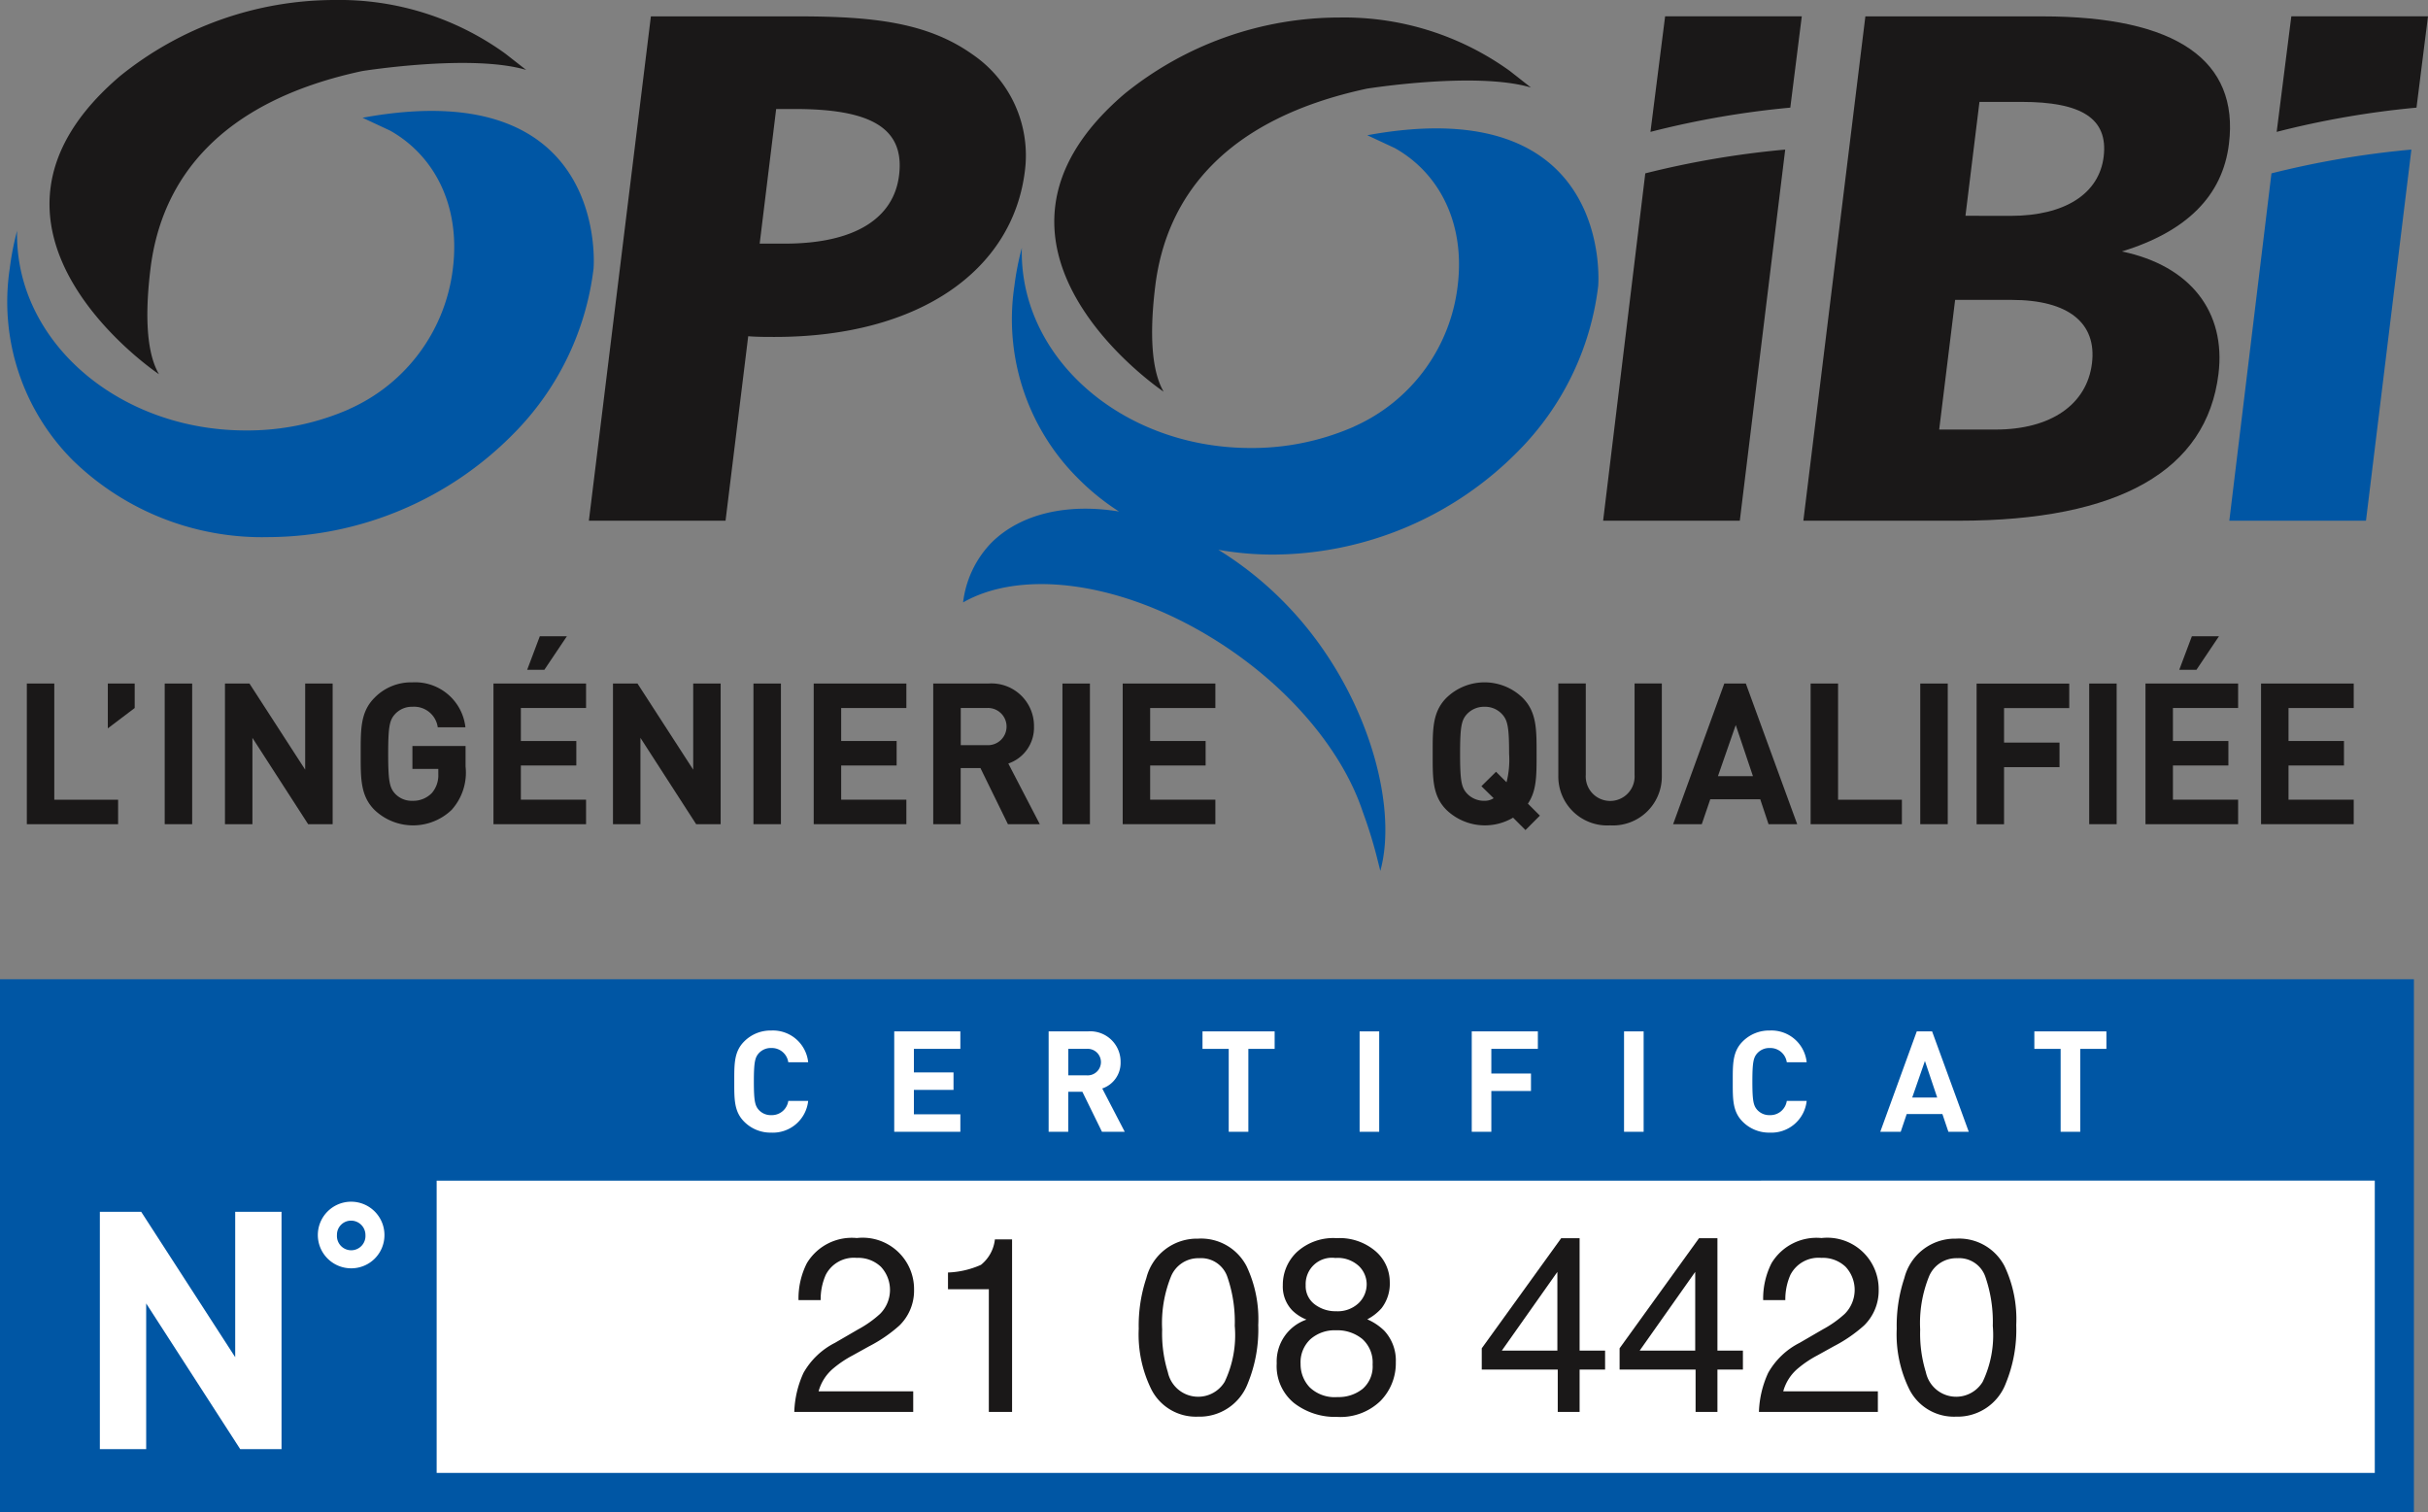 <svg xmlns="http://www.w3.org/2000/svg" width="161.988" height="100.888"><rect width="100%" height="100%" fill="#808080" stroke="none"/><g data-name="Groupe 289"><path data-name="Rectangle 89" fill="#fff" d="M28.945 78.71h130.799v20.873H28.945z"></path><path data-name="Trac&#xE9; 398" d="M43.424 1.093h9.819c4.91 0 8.586.381 11.613 2.52a8.156 8.156 0 0 1 3.521 7.795c-.818 6.654-7.08 11.074-16.685 11.074-.592 0-1.186 0-1.774-.047l-1.512 12.309h-9.118l4.137-33.65m8.358 6.179-1.1 8.983h1.672c4.64 0 7.272-1.663 7.628-4.562.391-3.185-1.938-4.421-6.956-4.421Z" fill="#1a1818"></path><path data-name="Trac&#xE9; 399" d="M124.452 1.093h11.815c8.955 0 13.125 2.947 12.441 8.508-.425 3.471-2.822 5.847-7.14 7.178 4.577.951 6.95 4.04 6.441 8.175-.789 6.416-6.6 9.79-17.335 9.79h-10.36l4.137-33.65m9.693 13.309c3.615 0 5.9-1.473 6.205-3.946.314-2.567-1.493-3.659-5.486-3.659h-2.8l-.934 7.6Zm-1 14.258c3.669 0 6.087-1.663 6.425-4.421.328-2.66-1.532-4.23-5.362-4.23h-3.768l-1.063 8.651Z" fill="#1a1818"></path><path data-name="Trac&#xE9; 400" d="M119.444 7.182a59.74 59.74 0 0 0-9.331 1.617l.978-7.709h9.118l-.766 6.092" fill="#1a1818"></path><path data-name="Trac&#xE9; 401" d="M116.073 34.743h-9.118l2.813-23.176a60.644 60.644 0 0 1 9.335-1.586l-3.029 24.762" fill="#1a1818"></path><path data-name="Trac&#xE9; 402" d="M161.222 7.182a59.71 59.71 0 0 0-9.33 1.617l.977-7.709h9.118l-.766 6.092" fill="#1a1818"></path><path data-name="Trac&#xE9; 403" d="M157.85 34.743h-9.117l2.811-23.176a60.674 60.674 0 0 1 9.336-1.586l-3.03 24.762" fill="#0056a4"></path><path data-name="Trac&#xE9; 404" d="M1.79 54.993v-9.385h1.832v7.751H7.88v1.634H1.79" fill="#1a1818"></path><path data-name="Trac&#xE9; 405" d="M7.193 48.599v-2.991h1.793v1.634l-1.793 1.357" fill="#1a1818"></path><path data-name="Rectangle 90" fill="#1a1818" d="M10.989 45.608h1.832v9.385h-1.832z"></path><path data-name="Trac&#xE9; 406" d="m20.558 54.993-3.717-5.76v5.76h-1.832v-9.385h1.634l3.717 5.746v-5.746h1.833v9.385h-1.635" fill="#1a1818"></path><path data-name="Trac&#xE9; 407" d="M30.168 54.003a3.722 3.722 0 0 1-5.18.04c-.949-.948-.923-2.122-.923-3.744s-.027-2.793.923-3.743a3.413 3.413 0 0 1 2.531-1.027 3.373 3.373 0 0 1 3.532 3h-1.845a1.593 1.593 0 0 0-1.687-1.371 1.527 1.527 0 0 0-1.173.5c-.356.4-.448.832-.448 2.636s.092 2.255.448 2.65a1.516 1.516 0 0 0 1.173.488 1.722 1.722 0 0 0 1.3-.527 1.807 1.807 0 0 0 .423-1.253v-.349h-1.727v-1.529h3.546v1.371a3.718 3.718 0 0 1-.9 2.859" fill="#1a1818"></path><path data-name="Trac&#xE9; 408" d="M32.922 54.993v-9.385H39.1v1.634h-4.35v2.2h3.7v1.634h-3.7v2.282h4.35v1.634h-6.182m3.4-10.3h-1.147l.844-2.24h1.806Z" fill="#1a1818"></path><path data-name="Trac&#xE9; 409" d="m46.445 54.993-3.717-5.76v5.76h-1.832v-9.385h1.635l3.717 5.746v-5.746h1.832v9.385h-1.635" fill="#1a1818"></path><path data-name="Rectangle 91" fill="#1a1818" d="M50.268 45.608h1.833v9.385h-1.833z"></path><path data-name="Trac&#xE9; 410" d="M54.288 54.993v-9.385h6.182v1.634h-4.35v2.2h3.7v1.634h-3.7v2.282h4.35v1.634h-6.182" fill="#1a1818"></path><path data-name="Trac&#xE9; 411" d="m67.245 54.993-1.833-3.744h-1.318v3.744h-1.832v-9.385h3.677a2.837 2.837 0 0 1 3.045 2.873 2.526 2.526 0 0 1-1.713 2.464l2.1 4.047h-2.122m-1.423-7.751h-1.727v2.478h1.727a1.242 1.242 0 1 0 0-2.478Z" fill="#1a1818"></path><path data-name="Rectangle 92" fill="#1a1818" d="M70.883 45.608h1.833v9.385h-1.833z"></path><path data-name="Trac&#xE9; 412" d="M74.903 54.993v-9.385h6.182v1.634h-4.35v2.2h3.7v1.634h-3.7v2.282h4.35v1.634h-6.182" fill="#1a1818"></path><path data-name="Trac&#xE9; 413" d="m101.778 55.389-.83-.832a3.7 3.7 0 0 1-4.442-.514c-.949-.948-.922-2.122-.922-3.744s-.027-2.793.922-3.743a3.647 3.647 0 0 1 5.075 0c.95.95.935 2.121.935 3.743 0 1.411.015 2.453-.579 3.323l.8.8-.963.963m-1.556-7.726a1.527 1.527 0 0 0-1.173-.5 1.554 1.554 0 0 0-1.185.5c-.357.4-.448.832-.448 2.636s.091 2.241.448 2.636a1.547 1.547 0 0 0 1.185.5 1.05 1.05 0 0 0 .607-.173l-.817-.8.976-.963.7.7a6.056 6.056 0 0 0 .171-1.9c.001-1.8-.103-2.236-.459-2.632Z" fill="#1a1818"></path><path data-name="Trac&#xE9; 414" d="M107.42 55.072a3.262 3.262 0 0 1-3.454-3.3v-6.168h1.832v6.1a1.631 1.631 0 1 0 3.255 0v-6.1h1.819v6.168a3.262 3.262 0 0 1-3.452 3.3" fill="#1a1818"></path><path data-name="Trac&#xE9; 415" d="m117.991 54.993-.553-1.661h-3.335l-.566 1.661h-1.912l3.414-9.385h1.437l3.427 9.385h-1.912m-2.188-6.617-1.187 3.411h2.334Z" fill="#1a1818"></path><path data-name="Trac&#xE9; 416" d="M120.798 54.993v-9.385h1.832v7.751h4.258v1.634h-6.089" fill="#1a1818"></path><path data-name="Rectangle 93" fill="#1a1818" d="M128.113 45.608h1.834v9.385h-1.834z"></path><path data-name="Trac&#xE9; 417" d="M133.704 47.242v2.307h3.7v1.638h-3.7v3.81h-1.832v-9.385h6.181v1.634h-4.349" fill="#1a1818"></path><path data-name="Rectangle 94" fill="#1a1818" d="M139.384 45.608h1.832v9.385h-1.832z"></path><path data-name="Trac&#xE9; 418" d="M143.139 54.993v-9.385h6.181v1.634h-4.349v2.2h3.7v1.634h-3.7v2.282h4.349v1.634h-6.181m3.4-10.3h-1.146l.842-2.24h1.808Z" fill="#1a1818"></path><g data-name="Groupe 286"><path data-name="Trac&#xE9; 419" d="M150.85 54.993v-9.385h6.182v1.634h-4.35v2.2h3.7v1.634h-3.7v2.282h4.35v1.634h-6.182" fill="#1a1818"></path><path data-name="Trac&#xE9; 420" d="M1.149 15.364a18.74 18.74 0 0 0-.5 2.555 14.964 14.964 0 0 0 4.2 12.785 18.094 18.094 0 0 0 13.072 5.134 23.069 23.069 0 0 0 16.332-6.891A18.822 18.822 0 0 0 39.6 17.919s1.135-13.1-15.411-10.061l1.842.859c2.968 1.675 4.7 5.03 4.183 9.2a11.772 11.772 0 0 1-6.9 9.368l-.048.028a16.9 16.9 0 0 1-6.862 1.408c-8.432 0-15.268-5.851-15.268-13.068 0-.1 0-.195.006-.291" fill="#0056a4"></path><path data-name="Trac&#xE9; 421" d="M10.598 24.963s-14.511-9.715-2.6-19.878A22.806 22.806 0 0 1 22.327 0a18.889 18.889 0 0 1 11.376 3.57l1.4 1.095c-3.665-1.09-10.944.077-10.944.077-9.472 2.031-13.382 7.189-14.118 13.176-.288 2.342-.418 5.362.562 7.045" fill="#1a1818"></path></g><path data-name="Trac&#xE9; 422" d="M77.633 26.133s-14.511-9.716-2.6-19.879A22.794 22.794 0 0 1 89.36 1.169a18.886 18.886 0 0 1 11.377 3.57l1.4 1.1c-3.665-1.09-10.944.077-10.944.077-9.473 2.031-13.382 7.188-14.119 13.176-.287 2.343-.418 5.364.562 7.047" fill="#1a1818"></path><path data-name="Trac&#xE9; 423" d="m91.226 9.026 1.841.86c2.968 1.674 4.7 5.029 4.182 9.2a11.771 11.771 0 0 1-6.9 9.369l-.05.027a16.9 16.9 0 0 1-6.861 1.41c-8.434 0-15.269-5.851-15.269-13.069 0-.1 0-.194.007-.292a18.643 18.643 0 0 0-.5 2.555 14.971 14.971 0 0 0 4.2 12.786 15.961 15.961 0 0 0 2.783 2.259c-3.437-.565-6.536.136-8.486 2.052a6.882 6.882 0 0 0-1.918 4.012c3.726-2.131 9.994-1.494 16.085 2.062 5.306 3.1 9.167 7.646 10.578 11.908a30.328 30.328 0 0 1 .91 2.9l.263 1.044c1.241-4.491-.98-12.332-6.3-17.8a23.271 23.271 0 0 0-4.508-3.626 20.874 20.874 0 0 0 3.664.32 23.067 23.067 0 0 0 16.331-6.891 18.811 18.811 0 0 0 5.348-11.028s1.135-13.1-15.41-10.06" fill="#0056a4"></path><path data-name="Rectangle 95" fill="#0056a4" d="M1.305 66.644h27.827v32.939H1.305z"></path><path data-name="Rectangle 96" fill="#0056a4" d="M1.305 66.644h158.438v12.132H1.305z"></path><g data-name="Groupe 287"><path data-name="Rectangle 97" fill="none" stroke="#0056a4" stroke-width="2.61" d="M1.305 66.644h158.438v32.939H1.305z"></path></g><path data-name="Trac&#xE9; 424" d="M51.453 75.573a2.471 2.471 0 0 1-1.807-.734c-.677-.678-.658-1.515-.658-2.673s-.019-1.994.658-2.672a2.471 2.471 0 0 1 1.807-.734 2.362 2.362 0 0 1 2.465 2.117h-1.326a1.109 1.109 0 0 0-1.13-.95 1.081 1.081 0 0 0-.837.348c-.254.283-.33.6-.33 1.891s.076 1.609.33 1.893a1.08 1.08 0 0 0 .837.347 1.109 1.109 0 0 0 1.13-.949h1.326a2.367 2.367 0 0 1-2.465 2.116" fill="#fff"></path><path data-name="Trac&#xE9; 425" d="M59.66 75.517v-6.7h4.412v1.167h-3.1v1.571h2.644v1.167h-2.644v1.627h3.1v1.167H59.66" fill="#fff"></path><path data-name="Trac&#xE9; 426" d="m73.52 75.517-1.309-2.672h-.941v2.672h-1.308v-6.7h2.625a2.026 2.026 0 0 1 2.175 2.051 1.8 1.8 0 0 1-1.224 1.759l1.5 2.888h-1.515m-1.017-5.532h-1.232v1.768h1.232a.886.886 0 1 0 0-1.768Z" fill="#fff"></path><path data-name="Trac&#xE9; 427" d="M83.286 69.985v5.532h-1.309v-5.532h-1.75v-1.167h4.813v1.167h-1.749" fill="#fff"></path><path data-name="Rectangle 98" fill="#fff" d="M90.709 68.818h1.307v6.699h-1.307z"></path><path data-name="Trac&#xE9; 428" d="M99.497 69.985v1.645h2.645v1.167h-2.645v2.719H98.19v-6.7h4.411v1.167h-3.1" fill="#fff"></path><path data-name="Rectangle 99" fill="#fff" d="M108.351 68.818h1.307v6.699h-1.307z"></path><path data-name="Trac&#xE9; 429" d="M118.07 75.573a2.474 2.474 0 0 1-1.808-.734c-.676-.678-.658-1.515-.658-2.673s-.018-1.994.658-2.672a2.474 2.474 0 0 1 1.808-.734 2.362 2.362 0 0 1 2.465 2.117h-1.327a1.108 1.108 0 0 0-1.13-.95 1.082 1.082 0 0 0-.837.348c-.255.283-.329.6-.329 1.891s.074 1.609.329 1.893a1.082 1.082 0 0 0 .837.347 1.108 1.108 0 0 0 1.13-.949h1.327a2.368 2.368 0 0 1-2.465 2.116" fill="#fff"></path><path data-name="Trac&#xE9; 430" d="m129.99 75.517-.4-1.185h-2.381l-.4 1.185h-1.364l2.436-6.7h1.022l2.447 6.7h-1.364m-1.562-4.724-.847 2.437h1.666Z" fill="#fff"></path><path data-name="Trac&#xE9; 431" d="M138.787 69.985v5.532h-1.308v-5.532h-1.754v-1.167h4.807v1.167h-1.75" fill="#fff"></path><path data-name="Trac&#xE9; 432" d="m16.025 96.69-6.272-9.719v9.719H6.662V80.856H9.42l6.272 9.7v-9.7h3.091V96.69h-2.758" fill="#fff"></path><path data-name="Trac&#xE9; 433" d="M23.433 84.626a2.222 2.222 0 1 1 2.216-2.216 2.211 2.211 0 0 1-2.216 2.216m-.013-3.18a.938.938 0 0 0-.939.963.952.952 0 1 0 1.9 0 .958.958 0 0 0-.96-.963Z" fill="#fff"></path><g data-name="Groupe 288" fill="#1a1818"><path data-name="Trac&#xE9; 434" d="M53.603 91.61a5 5 0 0 1 2.1-2.01l1.55-.9a7.26 7.26 0 0 0 1.462-1.034 2.264 2.264 0 0 0 .056-3.142 2.2 2.2 0 0 0-1.614-.594 2.105 2.105 0 0 0-2.066 1.133 4.037 4.037 0 0 0-.339 1.684h-1.478a5.2 5.2 0 0 1 .557-2.462 3.5 3.5 0 0 1 3.334-1.679 3.43 3.43 0 0 1 3.818 3.463 3.249 3.249 0 0 1-.976 2.373 9.639 9.639 0 0 1-2.026 1.389l-1.106.613a7.189 7.189 0 0 0-1.244.831 3.041 3.041 0 0 0-1.017 1.558h6.313v1.377h-7.935a6.739 6.739 0 0 1 .611-2.6Z"></path><path data-name="Trac&#xE9; 435" d="M63.247 86.021v-1.115a5.91 5.91 0 0 0 2.2-.512 2.524 2.524 0 0 0 .929-1.7h1.146v11.512h-1.55V86.02Z"></path><path data-name="Trac&#xE9; 436" d="M83.171 84.495a8.263 8.263 0 0 1 .775 3.916 9.436 9.436 0 0 1-.7 3.9 3.44 3.44 0 0 1-3.327 2.213 3.331 3.331 0 0 1-3.1-1.809 8.284 8.284 0 0 1-.847-4.053 10.025 10.025 0 0 1 .508-3.383 3.481 3.481 0 0 1 3.447-2.632 3.416 3.416 0 0 1 3.244 1.848Zm-1.463 7.7a7.238 7.238 0 0 0 .671-3.73 9.2 9.2 0 0 0-.485-3.241 1.847 1.847 0 0 0-1.884-1.272 1.97 1.97 0 0 0-1.88 1.207 8.326 8.326 0 0 0-.595 3.556 8.729 8.729 0 0 0 .38 2.842 2.067 2.067 0 0 0 3.793.638Z"></path><path data-name="Trac&#xE9; 437" d="M86.223 87.442a2.29 2.29 0 0 1-.638-1.68 3.013 3.013 0 0 1 .936-2.219 3.6 3.6 0 0 1 2.652-.929 3.686 3.686 0 0 1 2.605.876 2.716 2.716 0 0 1 .943 2.047 2.677 2.677 0 0 1-.549 1.752 3.3 3.3 0 0 1-.952.742 3.72 3.72 0 0 1 1.134.759 2.917 2.917 0 0 1 .77 2.1 3.584 3.584 0 0 1-1.026 2.588 3.838 3.838 0 0 1-2.9 1.062 4.481 4.481 0 0 1-2.854-.916 3.18 3.18 0 0 1-1.166-2.66 2.952 2.952 0 0 1 1.986-2.915 2.893 2.893 0 0 1-.941-.607Zm4.687 5.228a1.981 1.981 0 0 0 .666-1.627 2.107 2.107 0 0 0-.686-1.7 2.629 2.629 0 0 0-1.76-.581 2.441 2.441 0 0 0-1.7.592 2.1 2.1 0 0 0-.659 1.644 2.237 2.237 0 0 0 .6 1.562 2.406 2.406 0 0 0 1.862.657 2.565 2.565 0 0 0 1.677-.547Zm-.27-5.718a1.746 1.746 0 0 0 .54-1.283 1.694 1.694 0 0 0-.516-1.19 2.074 2.074 0 0 0-1.571-.542 1.75 1.75 0 0 0-1.982 1.813 1.52 1.52 0 0 0 .6 1.279 2.283 2.283 0 0 0 1.427.461 2.029 2.029 0 0 0 1.501-.538Z"></path><path data-name="Trac&#xE9; 438" d="M103.928 94.209v-2.825h-5.07v-1.421l5.3-7.347h1.228v7.5h1.7v1.268h-1.7v2.825Zm-.025-4.093v-5.251l-3.705 5.251Z"></path><path data-name="Trac&#xE9; 439" d="M113.124 94.209v-2.825h-5.07v-1.421l5.3-7.347h1.227v7.5h1.7v1.268h-1.7v2.825Zm-.025-4.093v-5.251l-3.705 5.251Z"></path><path data-name="Trac&#xE9; 440" d="M117.963 91.61a4.992 4.992 0 0 1 2.1-2.01l1.55-.9a7.259 7.259 0 0 0 1.462-1.034 2.264 2.264 0 0 0 .056-3.142 2.2 2.2 0 0 0-1.615-.594 2.107 2.107 0 0 0-2.066 1.133 4.05 4.05 0 0 0-.339 1.684h-1.478a5.2 5.2 0 0 1 .557-2.462 3.5 3.5 0 0 1 3.334-1.679 3.43 3.43 0 0 1 3.815 3.463 3.249 3.249 0 0 1-.976 2.373 9.639 9.639 0 0 1-2.024 1.39l-1.106.613a7.191 7.191 0 0 0-1.244.831 3.036 3.036 0 0 0-1.017 1.558h6.313v1.376h-7.935a6.736 6.736 0 0 1 .613-2.6Z"></path><path data-name="Trac&#xE9; 441" d="M133.742 84.495a8.261 8.261 0 0 1 .775 3.916 9.423 9.423 0 0 1-.7 3.9 3.439 3.439 0 0 1-3.326 2.213 3.331 3.331 0 0 1-3.1-1.809 8.285 8.285 0 0 1-.848-4.053 10 10 0 0 1 .509-3.383 3.48 3.48 0 0 1 3.447-2.632 3.414 3.414 0 0 1 3.243 1.848Zm-1.462 7.7a7.226 7.226 0 0 0 .672-3.73 9.21 9.21 0 0 0-.485-3.241 1.847 1.847 0 0 0-1.884-1.272 1.971 1.971 0 0 0-1.881 1.207 8.329 8.329 0 0 0-.594 3.556 8.756 8.756 0 0 0 .379 2.842 2.067 2.067 0 0 0 3.793.638Z"></path></g></g></svg>